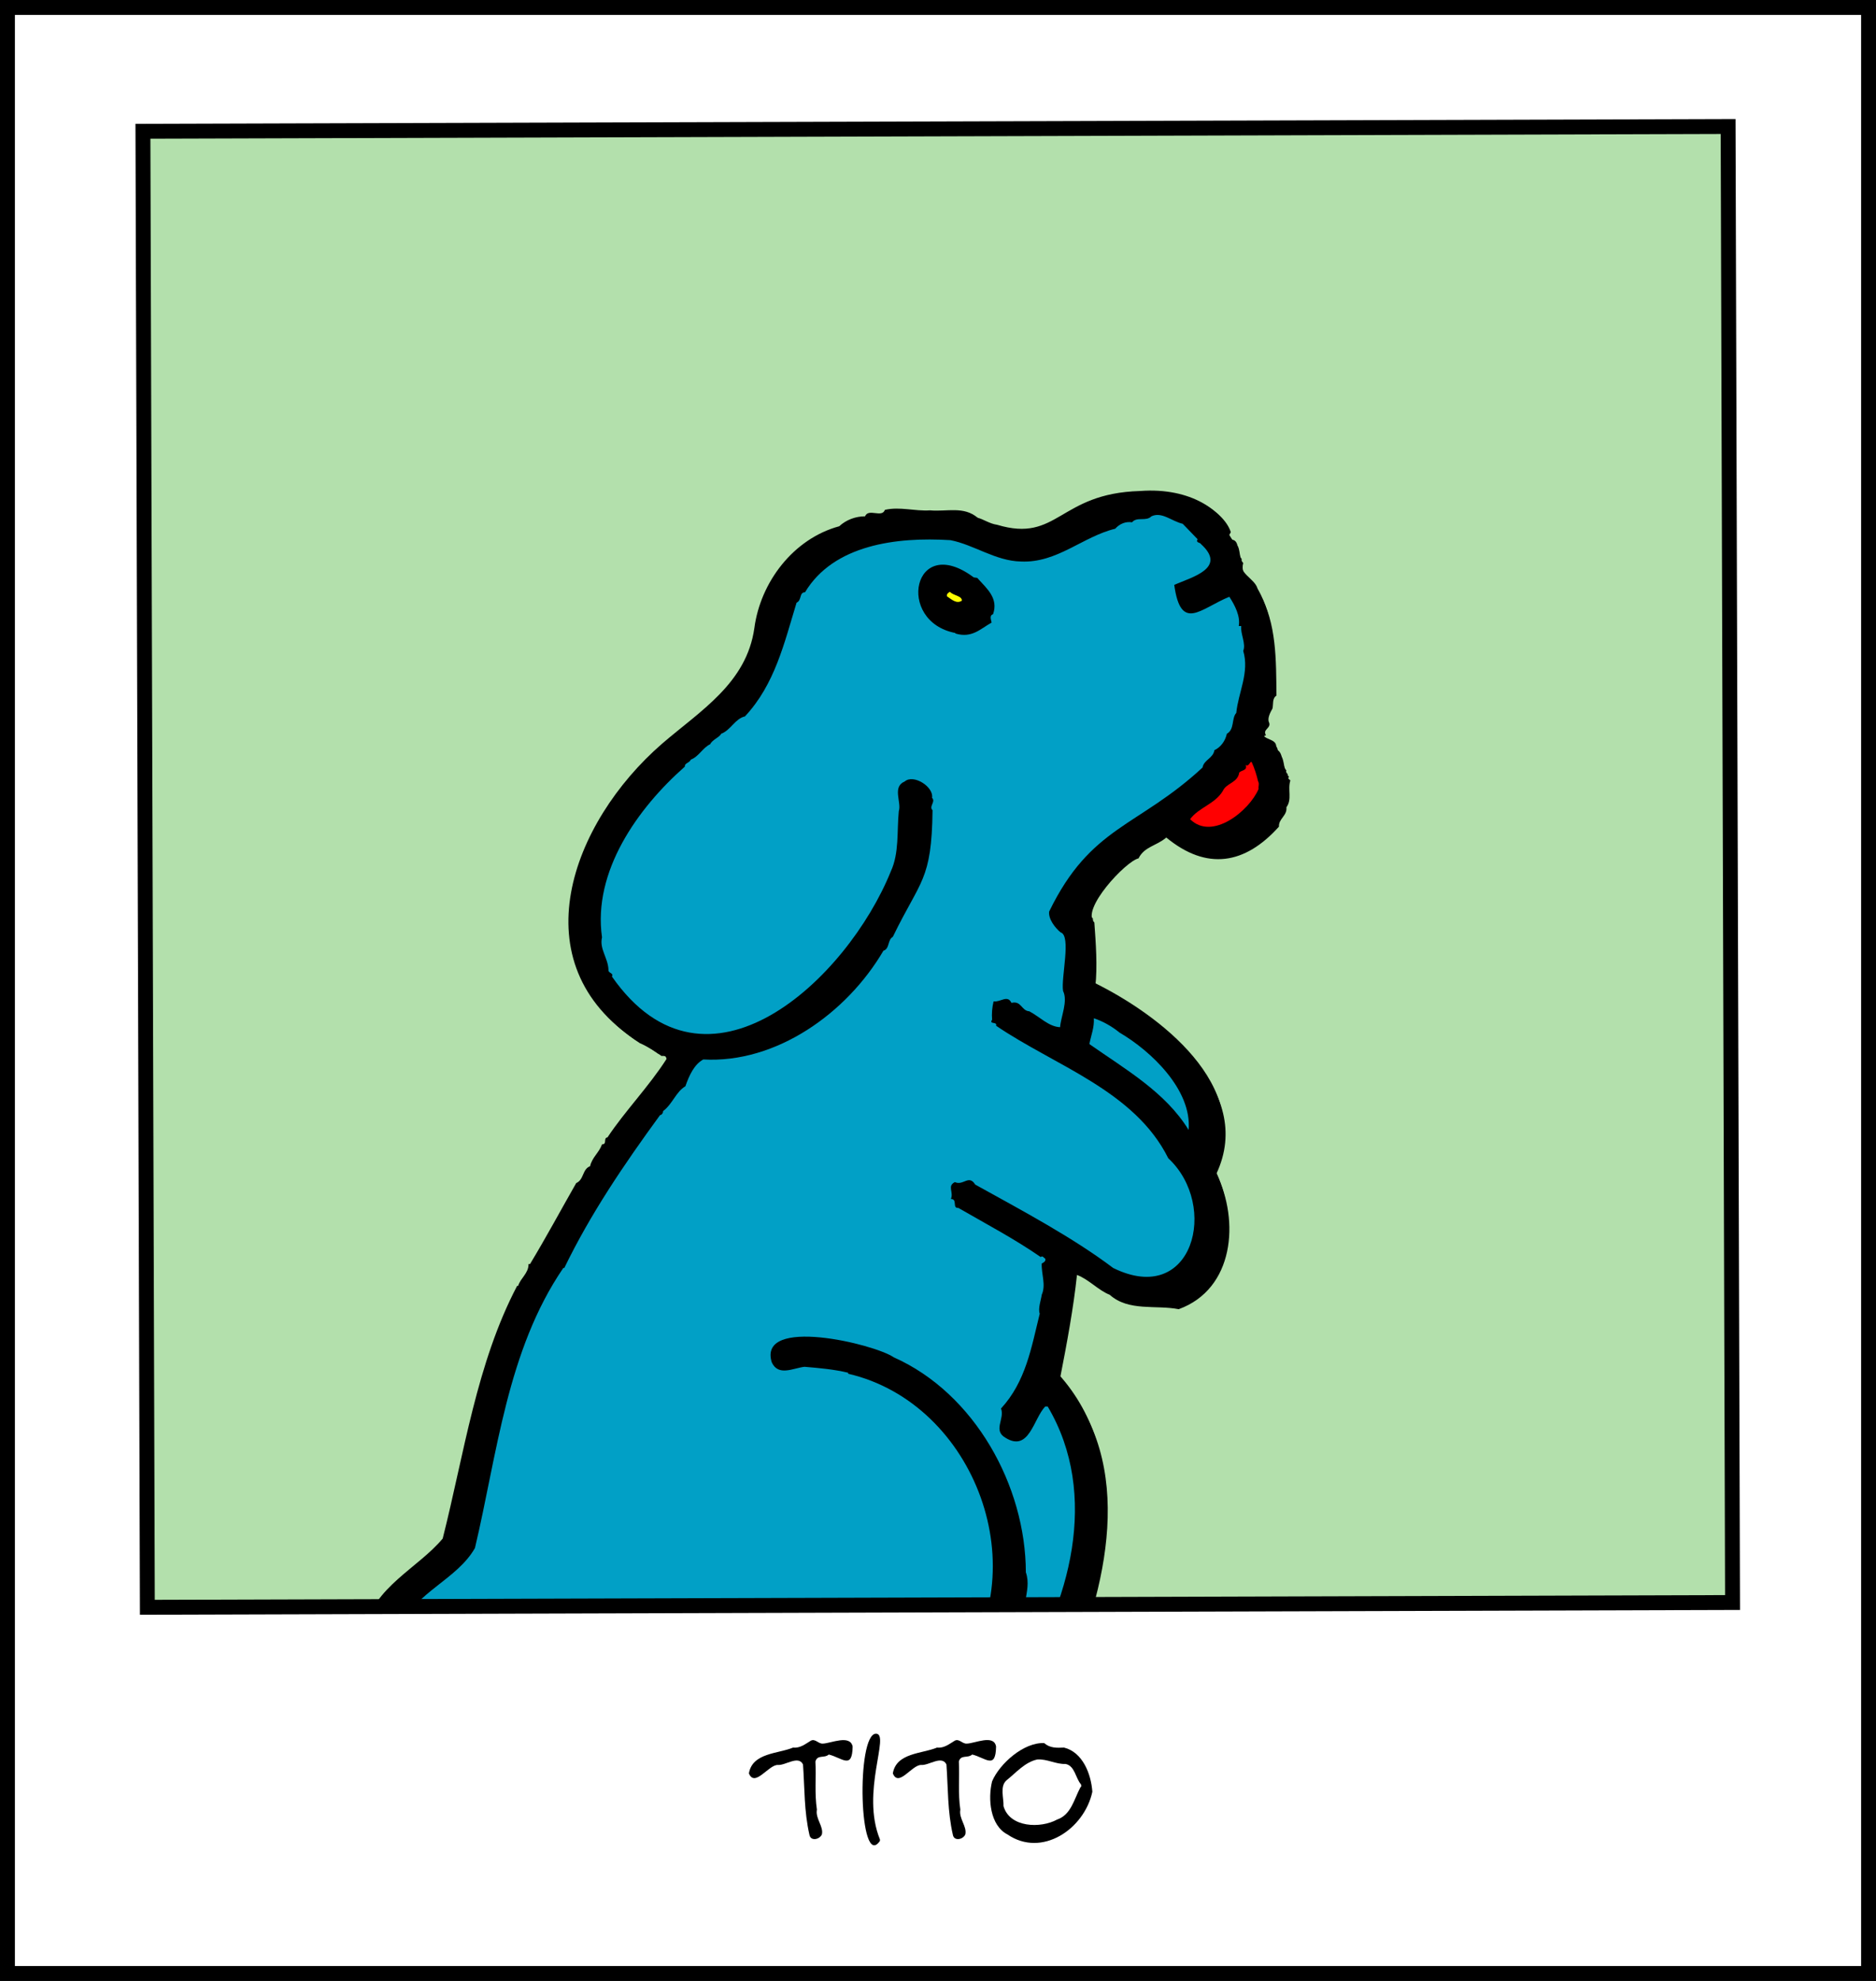<?xml version="1.0" encoding="utf-8"?>
<!-- Generator: Adobe Illustrator 25.3.1, SVG Export Plug-In . SVG Version: 6.00 Build 0)  -->
<svg version="1.1" id="Livello_1" xmlns="http://www.w3.org/2000/svg" xmlns:xlink="http://www.w3.org/1999/xlink" x="0px" y="0px"
	 viewBox="0 0 378 399" style="enable-background:new 0 0 378 399;" xml:space="preserve">
<rect x="0" y="0" width="378" height="399" fill="#333333" stroke="none"/>
<style type="text/css">
	.st0{fill:#FFFFFF;stroke:#000000;stroke-width:3;stroke-miterlimit:10;}
	.st1{enable-background:new    ;}
	.st2{fill:#B3E0AC;}
	.st3{clip-path:url(#SVGID_2_);}
	.st4{fill:#01A0C6;}
	.st5{fill:#FFFF01;}
	.st6{fill:#FF0001;}
	.st7{fill:none;stroke:#000000;stroke-width:3;stroke-miterlimit:10;}
</style>
<g id="Livello_2_1_">
	<g id="sfondo">
		<rect x="1.5" y="1.5" class="st0" width="375" height="396"/>
		<g class="st1">
			<path d="M171.8,351.8c-0.081,4.683-2.051,2.295-4.8,1.6c-0.971,0.826-2.266-0.045-2.7,1.4c0.169,3.184-0.196,6.426,0.3,9.7
				c-0.346,1.801,1.391,3.399,1,5c-0.433,1.013-2.236,1.42-2.5,0.1c-1.094-4.774-0.955-9.315-1.3-14.2
				c-0.94-1.913-3.563,0.253-5.1,0.1c-1.874-0.008-4.618,4.585-5.8,1.701c0.696-4.177,5.914-3.941,8.9-5.201
				c1.403,0.162,2.447-0.703,3.6-1.4c0.89-0.432,1.505,0.673,2.4,0.6C167.392,351.155,171.309,349.307,171.8,351.8z"/>
			<path d="M177.3,370.5c0,0.1,0,0.2,0,0.3c-4.203,6.114-4.82-21.534-0.8-21.6C179.431,349.221,173.393,360.947,177.3,370.5z"/>
			<path d="M200.7,351.8c-0.081,4.683-2.051,2.295-4.8,1.6c-0.971,0.826-2.266-0.045-2.7,1.4c0.169,3.184-0.196,6.426,0.3,9.7
				c-0.346,1.801,1.391,3.399,1,5c-0.433,1.013-2.236,1.42-2.5,0.1c-1.094-4.774-0.955-9.315-1.3-14.2
				c-0.94-1.913-3.563,0.253-5.1,0.1c-1.903-0.004-4.541,4.584-5.7,1.701c0.696-4.177,5.914-3.941,8.9-5.201
				c1.403,0.162,2.447-0.703,3.6-1.4c0.89-0.432,1.505,0.673,2.4,0.6C196.413,351.176,200.287,349.26,200.7,351.8z"/>
			<path d="M220.1,360.9c-1.611,7.516-10.179,13.333-17.1,8.6c-3.538-1.826-3.966-7.213-3.1-10.699
				c1.529-3.611,6.449-7.919,10.5-7.7c1.172,1.023,2.512,0.965,4,0.9C218.147,352.939,219.843,357.286,220.1,360.9z M217.8,359.4
				c-1.088-1.236-1.214-3.738-3.1-4.1c-1.934,0.086-3.742-1.049-5.7-0.9c-2.493,0.534-4.26,2.654-6.2,4.2
				c-1.376,1.202-0.54,3.563-0.6,5.2c1.254,4.366,7.505,4.512,10.8,2.7c2.815-0.965,3.384-4.021,4.7-6.5
				C217.9,359.9,217.9,359.7,217.8,359.4z"/>
		</g>
		<rect x="29.3" y="25.9" transform="matrix(1 -0.003 0.003 1 -0.578 0.628)" class="st2" width="319.402" height="297.302"/>
		<g>
			<g>
				<defs>
					
						<rect id="SVGID_1_" x="29.3" y="25.9" transform="matrix(1 -0.003 0.003 1 -0.578 0.628)" width="319.402" height="297.302"/>
				</defs>
				<clipPath id="SVGID_2_">
					<use xlink:href="#SVGID_1_"  style="overflow:visible;"/>
				</clipPath>
				<g class="st3">
					<g id="tito">
						<path d="M247.6,107.9c0,0,0.9,1.5,1,1.6c1.6,0.2,0.8,2.8,1.9,3.9c-0.8,3,2.6,3.7,3.2,6c3.582,6.08,3.413,13.699,3.5,20.7
							c-0.9,0.6-0.6,1.7-0.8,2.6c-0.4,0.7-1.1,2-0.7,2.8c0.5,1.2-1.4,1.4-0.6,2.6c-0.2,0-0.4,0.2-0.5,0.3c0.4,1.7,3.3,1,2.8,3.3
							c1.7,0.7,0.9,3,2.1,4.3c-0.2,0.5,0,0.8,0.5,1.2c-0.6,1.8,0.4,3.8-0.8,5.4c0.2,1.7-1.6,2.3-1.5,3.9
							c-6.831,7.612-14.521,8.926-22.7,2.2c-2,1.7-4.4,1.8-5.6,4.2c-2.506,0.504-11.747,10.365-8.9,12.9
							c0.299,4.092,0.651,8.87,0.2,12.9c12.952,6.361,32.322,20.812,24.4,37.7c4.704,9.538,3.552,23.245-7.6,27.3
							c-4.6-0.9-10.1,0.5-13.9-2.9c-2.3-0.9-4.2-3.1-6.6-4c-0.691,6.548-2.012,13.71-3.4,20.8c15.656,17.224,9.335,42.673,1,61.7
							c-0.4-0.3-0.6,0.3-0.6,0.5c-0.863,1.887-2.414,3.204-3.3,5c0.5,0.5,1.3,1.3,1.9,0.9c6.881,1.036,19.709,9.535,23.5,11.3
							c2,3,4.4,6.5,4.2,10.3c0.945,8.337-10.186,9.85-16.8,9.8c1.4-0.8-7.3,3.9-7.3,3.9c0.2,0.2,0,0.6-0.5,1
							c-3.235,0.389-5.797,2.351-8.9,3.1c0,1.2-1.2,0.2-1.8,0.7c-26.599,2.662-53.814-2.193-79.3-10c-0.6-0.8-2.3-0.9-3.2-1.1
							c-0.6-0.8-1.7-0.7-2.2-1.5c-1.7-0.3-2.9-1.4-4.3-2.1c-1.755-3.057-4.241-5.992-6.2-9h-0.6v-0.4
							c-8.465-6.171-15.385-14.785-15.9-25.6c-0.6-0.2-0.2-0.7-0.2-1.2l0.5-0.4c-5.457-3.235-14.439,2.612-18-4.2
							c-0.7-0.2-0.3-1.4-1.4-1.8c1.562-8.329,10.717-12.327,15.6-18.2c4.304-17.099,6.858-35.328,15-50.9h0.2
							c0.5-1.6,2.1-2.5,2.1-4.4h0.3c3.325-5.512,6.159-10.801,9.3-16.3c1.6-0.7,1.2-2.8,2.8-3.4c0.4-1.8,1.8-2.7,2.4-4.4
							c1.1,0,0.2-1.3,1.1-1.4c3.471-5.245,8.331-10.222,11.9-15.8c-0.105-0.755-0.874-1.105-1.6-1c-1.4-1-2.8-1.9-4.4-2.6
							c-23.962-15.619-13.299-44.024,5.001-59.9c7.704-6.644,17.029-12.175,18.599-23.3c1.208-9.112,7.784-18.044,17.1-20.5
							c1.4-1.3,3.3-2,5.2-2c0.7-1.7,3.4,0.4,4-1.3c3-0.7,5.9,0.3,9.1,0.1c3.4,0.3,6.8-0.9,9.6,1.5c1,0.2,2.4,1.1,3.9,1.4
							c12.314,3.704,12.405-6.334,28.8-6.799c10.5-0.801,16.7,4.299,17.8,7.899"/>
						<path class="st4" d="M241.6,109.4c-0.4,0.8,0.5,0.6,0.7,1c5.255,4.799-1.696,6.607-5.4,8.2c1.379,9.63,5.156,4.796,11,2.4
							c1.216,1.801,2.266,3.889,1.9,5.9h0.5c-0.2,1.5,1,3.6,0.4,5c1.3,4.3-1,8.4-1.4,12.5c-1,1.1-0.3,3.2-1.9,4.2
							c-0.3,1.4-1.2,2.7-2.5,3.3c-0.3,1.7-2,1.9-2.4,3.5c-13.135,12.198-22.386,11.534-30.9,29c-0.2,1.5,1.2,3.3,2.3,4.2
							c2.219,0.67,0.056,9.093,0.5,11.8c1.125,1.953-0.474,5.134-0.6,7.3c-2.3-0.1-4.1-2.1-6.2-3.2c-1.6-0.1-1.6-2.2-3.6-1.7
							c-0.8-1.7-2.2-0.1-3.6-0.3c-0.3,1.2-0.4,2.5-0.3,3.7c-0.7,1,1.1,0.3,0.8,1.2c11.843,8.102,27.94,12.946,34.7,26.6
							c10.356,9.494,4.896,29.916-11.1,22c-8.12-6.161-18.306-11.528-27.8-16.8c-1.3-2.1-2.4,0.3-4.1-0.5c-1.6,0.8-0.2,2-0.8,3.4
							c1.4,0,0.2,1.9,1.5,1.8c5.758,3.322,11.411,6.298,16.6,9.9c0.4-0.4,0.7,0.3,0.9,0.3c0.2,0.5-0.3,0.8-0.7,1
							c-0.1,2.1,0.9,4.3,0,6.3c-0.1,0.9-0.8,2.7-0.4,3.8c-1.7,6.888-2.822,13.694-7.8,19.1c0.8,2.1-1.7,4.4,0.9,5.9
							c4.811,2.912,5.625-3.918,8-6.3h0.5c10.535,17.771,4.498,39.875-6.2,56.2c-1.6,0.7-1.2,2.8-3.3,3.2
							c-2.14,8.207,8.272,8.375,14,10.201c10.392,1.428,29.725,15.152,8.4,16.899c0.884-6.973-4.791-13.03-11.4-14.5
							c-0.9-1.4-2.9-0.6-3.8-1.9c-0.4,0.3-0.6,0-0.9-0.3c-1.7,0.6-2.3-1.4-3.8-1c-3.587-1.481-7.001-2.876-10.3-4.2
							c1.3-2.5,3.3-4.8,4.8-7.1c0.6,0,0.5-0.7,0.6-1.1c0.5-0.8,1.4-1.7,2-2.6c0.9-1.1,0.6-3,2-3.7c1.7-3.3,3-6.7,3.8-10.3l-0.3-0.7
							c0.3-1.9,0.8-3.8,0.1-5.9c-0.033-17.437-10.325-36.056-26.6-43.3c-3.974-2.73-27.465-8.326-24.6,1
							c1.329,2.883,4.315,1.164,6.6,0.9c3.134,0.27,5.988,0.517,8.8,1.2v0.2c25.817,5.932,38.147,40.255,21.6,60.9
							c-1.1-0.1-0.7,1.1-1.3,1.5c-1.4,2.8-3.3,4-5.4,6.1c-4.92,4.448-11.363,8.427-18.6,9.8l-1.3,1.1c0.8,0.4,0.2,1.3,0.3,2
							c1.8,1.1,1.9,4.5,4.5,3c2.1,0.1,3.7-1.1,5.6-1.9c1.1,0.7,1-1.1,2.1-0.9c1.1-0.2,2-1.1,3.2-1.2c1.9-1.7,4.3-2.7,6.4-4.1
							c8.065,3.804,24.916,6.941,29.9,13.9c-0.5,4.6-5,7.4-8.5,9.2c-1.3,0.2-3.2-0.4-4.4,0.8c0.709,2.791-11.409,2.941-13.1,2.2
							c-21.306-0.749-58.488-2.004-75.001-16.098C115.8,360.8,113.1,358.4,111.3,355.7c-1.3,0.1-1.5-1.4-2.6-1.4
							c-4.955-4.703-8.333-10.587-9.4-17.3c-1.5-0.7-1.3-2.7-3.4-2.6c0-0.4-0.3-0.6-0.8-0.5c1.333-1.119,2.544-3.937,0.5-5
							c-2.4,0.4-4.1-1.6-6.1-0.9c-2.5,0.6-5-0.8-7.3,0.3l-1.2-0.2c2.8-6.77,11.233-9.387,14.8-15.7
							c4.487-18.88,6.436-39.766,17.8-56.4h0.2c5.267-10.876,12.028-20.85,19.3-30.8c0.338,0.009,0.645-0.387,0.6-0.8
							c1.9-1.4,2.6-3.9,4.5-5c0.8-2.3,1.8-4.4,3.6-5.4c14.686,0.819,28.943-9.309,36.3-21.9c1.3-0.4,0.8-2.2,1.9-2.8
							c5.582-11.533,7.826-11.267,8-25.5c-0.8-0.8,0.7-1.7-0.1-2.5c0.39-2.25-3.752-4.69-5.5-3.2
							c-2.728,0.423-0.137,14.262-2.801,18.2c-8.754,21.682-37.098,48.383-56.099,21.1c0.4-0.8-0.8-0.6-0.7-1.4
							c-0.096-2.374-1.862-4.182-1.3-6.5c-1.901-13.325,7.216-25.934,16.7-34.5c-0.1-0.7,0.9-0.7,1.2-1.4c1.6-0.6,2.4-2.4,3.9-3.1
							c0.4-0.9,1.9-1.4,2.2-2.1c1.923-0.707,2.799-3.044,4.8-3.5c6.039-6.451,7.932-14.845,10.4-22.9c1.1-0.5,0.5-2.1,1.7-2.1
							c5.76-9.594,18.412-11.118,29.3-10.6c4.7,0.9,9.1,4.2,14.2,4.3c7.286,0.354,12.477-5.057,19-6.6c0.9-1,2.1-1.5,3.4-1.3
							c1-1.2,2.8-0.1,3.9-1.2c2.1-1,4.1,0.9,6.3,1.5L241.6,109.4z"/>
						<path d="M196.5,117.1l0.7,0.1c2,2.2,4.3,4.1,3.2,7.3c-0.8,0.3-0.4,1.1-0.3,1.7c-2.3,1.3-4,3.2-7.3,2.2v-0.1
							C180.73,125.994,184.229,107.992,196.5,117.1"/>
						<path class="st5" d="M194.1,121.9c-1.1,0.7-2.1-0.3-3-0.9c-0.1-0.5,0.3-0.7,0.6-0.9C192.4,120.8,194.1,120.8,194.1,121.9"/>
						<path class="st6" d="M253.8,158.3c0.3,0.4,0,1.1,0.1,1.5c-1.836,4.366-9.358,10.548-13.8,6.1c1.792-2.413,4.974-3.006,6.6-5.7
							c0.7-1.6,3-1.6,3.3-3.7c0.5-0.5,1.7-0.4,1.3-1.5c0.7,0.4,0.8-0.8,1.2-0.6C253.1,155.6,253.5,156.9,253.8,158.3"/>
						<path class="st4" d="M225.8,208.8c6.318,3.719,14.593,11.469,13.9,19.6c-4.66-7.619-12.784-12.237-20-17.3
							c0.4-1.9,1-3.3,0.9-5.2C222.5,206.5,224.3,207.5,225.8,208.8"/>
						<path d="M247.3,107.1c0,0,0.9,1.5,1,1.6c1.6,0.3,0.8,2.8,1.9,3.9c-0.9,3,2.6,3.8,3.2,6c3.582,6.08,3.413,13.699,3.5,20.7
							c-0.9,0.6-0.6,1.7-0.8,2.6c-0.4,0.7-1.1,2-0.7,2.8c0.5,1.2-1.4,1.4-0.6,2.6c-0.2,0-0.4,0.2-0.5,0.3c0.4,1.7,3.3,1,2.8,3.3
							c1.7,0.7,0.9,3,2.1,4.3c-0.2,0.4,0,0.8,0.5,1.2c-0.6,1.8,0.4,3.8-0.8,5.4c0.2,1.6-1.6,2.3-1.5,3.9
							c-6.831,7.612-14.521,8.926-22.7,2.2c-2,1.7-4.4,1.8-5.6,4.2c-2.5,0.461-11.752,10.405-8.9,12.9
							c0.299,4.092,0.651,8.87,0.2,12.9c12.952,6.361,32.322,20.812,24.4,37.7c4.749,9.59,3.496,23.255-7.7,27.3
							c-4.6-0.9-10.1,0.5-13.9-2.9c-2.3-0.9-4.2-3.1-6.6-4c-0.719,6.537-2.01,13.625-3.4,20.7c15.656,17.224,9.335,42.673,1,61.7
							c-0.4-0.3-0.6,0.3-0.6,0.5c-0.863,1.887-2.414,3.204-3.3,5c0.5,0.5,1.3,1.3,1.9,0.9c2.5,0.7,5,1.5,7.4,2.5l0.3-0.1
							c4.6,2.5,14.4,8.4,15.8,8.9c2,3,4.4,6.5,4.2,10.3c0.932,8.498-10.144,9.635-16.8,9.9c1.4-0.8-7.3,3.9-7.3,3.9
							c0.2,0.2,0,0.6-0.5,1c-3.235,0.389-5.797,2.351-8.9,3.1c0,1.2-1.2,0.2-1.8,0.7c-26.563,2.663-53.753-2.181-79.2-10
							c-0.6-0.8-2.3-0.9-3.2-1.1c-0.6-0.8-1.7-0.7-2.2-1.5c-1.7-0.3-2.9-1.4-4.3-2.1c-1.766-3.066-4.174-6-6.2-9h-0.6v-0.4
							c-8.465-6.171-15.385-14.785-15.9-25.6c-0.6-0.2-0.2-0.7-0.2-1.2L93,334c-5.457-3.27-14.446,2.704-18-4.1
							c-0.7-0.2-0.3-1.4-1.4-1.8c1.562-8.329,10.717-12.327,15.6-18.2c4.325-17.083,6.817-35.329,15-50.9h0.2
							c0.5-1.6,2.1-2.5,2.1-4.4h0.3c3.325-5.512,6.159-10.801,9.3-16.3c1.6-0.7,1.2-2.8,2.8-3.4c0.4-1.8,1.8-2.7,2.4-4.4
							c1.1,0,0.2-1.3,1.1-1.4c3.471-5.245,8.331-10.222,11.9-15.8c-0.105-0.755-0.874-1.105-1.6-1c-1.4-1-2.8-1.9-4.3-2.6
							c-23.962-15.619-13.299-44.024,5.001-59.9c7.704-6.644,17.029-12.175,18.599-23.3c1.207-9.149,7.777-17.968,17.1-20.5
							c1.4-1.3,3.3-2,5.2-2c0.7-1.7,3.4,0.4,4-1.3c3-0.7,6,0.3,9.1,0.1c3.4,0.3,6.8-0.9,9.6,1.5c1,0.2,2.4,1.2,3.9,1.4
							c12.314,3.704,12.405-6.334,28.8-6.799c10.5-0.801,16.7,4.299,17.8,7.899"/>
						<path class="st4" d="M241.3,108.6c-0.4,0.8,0.5,0.6,0.7,1c5.255,4.799-1.696,6.607-5.4,8.2c1.324,9.605,5.27,4.8,11.1,2.4
							c1.155,1.771,2.25,3.941,1.9,5.9h0.5c-0.2,1.5,1,3.6,0.4,5c1.3,4.3-1,8.4-1.4,12.5c-1,1.1-0.3,3.3-1.9,4.2
							c-0.3,1.4-1.2,2.7-2.5,3.3c-0.3,1.7-2.1,1.9-2.4,3.5c-13.052,12.081-22.486,11.706-30.9,29c-0.2,1.5,1.2,3.3,2.3,4.2
							c2.217,0.643,0.058,9.112,0.501,11.8c1.014,2.078-0.427,5.095-0.601,7.3c-2.3-0.1-4.1-2.1-6.2-3.2c-1.6-0.1-1.6-2.2-3.6-1.7
							c-0.8-1.7-2.2-0.1-3.6-0.3c-0.3,1.2-0.4,2.5-0.3,3.7c-0.7,1,1.1,0.3,0.8,1.2c11.829,8.069,27.921,13.07,34.7,26.7
							c10.28,9.534,4.991,30.026-11.1,22.1c-8.173-6.163-18.285-11.529-27.8-16.8c-1.3-2.1-2.4,0.3-4.1-0.5c-1.6,0.8-0.2,2-0.8,3.4
							c1.4,0,0.2,1.9,1.5,1.8c5.758,3.322,11.411,6.298,16.6,9.9c0.4-0.4,0.7,0.3,0.9,0.3c0.2,0.5-0.3,0.8-0.7,1
							c-0.1,2.1,0.9,4.3,0,6.3c-0.1,0.9-0.8,2.8-0.4,3.8c-1.7,6.888-2.822,13.694-7.8,19.1c0.8,2.1-1.7,4.4,0.9,5.9
							c4.755,2.969,5.646-3.856,8-6.3h0.5c10.535,17.771,4.498,39.875-6.2,56.2c-1.6,0.7-1.2,2.8-3.3,3.2
							c-1.931,8.405,8.094,8.263,14,10.201c10.392,1.428,29.725,15.152,8.4,16.899c0.903-6.967-4.833-12.918-11.4-14.4
							c-0.9-1.4-2.9-0.6-3.8-1.9c-0.4,0.3-0.6,0-0.9-0.3c-1.7,0.6-2.3-1.4-3.8-1c-3.588-1.369-7.004-2.919-10.3-4.2
							c1.3-2.5,3.3-4.7,4.8-7.1c0.6,0,0.5-0.7,0.6-1.1c0.5-0.8,1.4-1.8,2-2.6c0.9-1.1,0.6-3,2-3.7c1.6-3.3,2.9-6.7,3.7-10.3
							l-0.3-0.7c0.3-1.9,0.8-3.8,0.1-5.8c-0.033-17.437-10.325-36.056-26.6-43.3c-3.974-2.73-27.465-8.326-24.6,1
							c1.329,2.883,4.315,1.164,6.6,0.9c3.134,0.27,5.988,0.517,8.8,1.2v0.2c25.739,5.98,38.232,40.089,21.6,60.8
							c-5.94,8.154-14.403,15.213-25.3,17.4L166,356c0.8,0.4,0.2,1.3,0.3,2c1.8,1.1,1.9,4.5,4.5,3c2.1,0.1,3.7-1.1,5.6-1.9
							c1.1,0.7,1-1.1,2.1-0.9c1.1-0.3,2-1.1,3.2-1.2c1.9-1.7,4.3-2.7,6.4-4.1c8.065,3.804,24.916,6.941,29.9,13.9
							c-0.5,4.6-5,7.4-8.5,9.2c-1.3,0.2-3.2-0.4-4.4,0.8c0.709,2.795-11.446,2.941-13.2,2.2
							c-21.255-0.747-58.313-2.207-74.801-16.198C115.7,360.2,113,357.8,111.2,355.1c-1.3,0.1-1.5-1.4-2.6-1.4
							c-4.955-4.703-8.333-10.587-9.4-17.3c-1.5-0.7-1.3-2.7-3.4-2.6c0-0.4-0.3-0.6-0.8-0.5c1.333-1.119,2.544-3.937,0.5-5
							c-2.4,0.4-4.1-1.6-6.1-0.9c-2.5,0.6-5-0.8-7.3,0.3l-1.2-0.2c2.8-6.77,11.233-9.387,14.8-15.7
							c4.487-18.902,6.435-39.767,17.8-56.4h0.2c5.267-10.876,12.028-20.85,19.3-30.8c0.34-0.007,0.641-0.465,0.6-0.8
							c1.9-1.4,2.6-3.9,4.5-5c0.8-2.3,1.8-4.4,3.6-5.4c14.688,0.831,28.939-9.327,36.3-21.9c1.3-0.4,0.8-2.2,1.9-2.8
							c5.582-11.533,7.826-11.267,8-25.5c-0.8-0.8,0.7-1.7-0.1-2.5c0.386-2.195-3.719-4.832-5.5-3.3c-2.6,1.1-0.6,4.2-1.2,6
							c-0.4,4.1,0.1,8.4-1.6,12.1c-8.774,21.71-37.133,48.534-56.2,21.2c0.4-0.8-0.8-0.6-0.7-1.4c-0.096-2.374-1.862-4.182-1.3-6.5
							c-1.889-13.247,7.162-25.997,16.7-34.4c-0.1-0.7,0.9-0.7,1.2-1.4c1.6-0.6,2.4-2.4,3.9-3.1c0.4-0.9,1.9-1.4,2.2-2.1
							c1.923-0.707,2.799-3.044,4.8-3.5c6.039-6.451,7.932-14.845,10.4-22.9c1.1-0.5,0.5-2.1,1.7-2.1
							c5.758-9.574,18.413-11.179,29.3-10.5c4.7,0.9,9.1,4.2,14.2,4.3c7.292,0.349,12.473-5.023,19-6.6c0.9-1,2.1-1.5,3.4-1.3
							c1-1.2,2.8-0.1,3.9-1.2c2.1-1,4.1,1,6.3,1.5L241.3,108.6z"/>
						<path d="M196.2,116.3l0.7,0.1c2,2.2,4.3,4.1,3.2,7.3c-0.8,0.3-0.4,1.1-0.3,1.7c-2.3,1.3-4,3.2-7.3,2.2v-0.1
							C180.396,125.183,183.981,107.178,196.2,116.3"/>
						<path class="st5" d="M193.8,121c-1.1,0.7-2.1-0.3-3-0.9c-0.1-0.5,0.3-0.7,0.6-0.9C192.1,120,193.9,120,193.8,121"/>
						<path class="st6" d="M253.5,157.4c0.3,0.4,0,1.1,0.1,1.5c-1.836,4.366-9.358,10.548-13.8,6.1c1.792-2.413,4.974-3.006,6.6-5.7
							c0.7-1.6,3-1.6,3.3-3.7c0.5-0.5,1.7-0.4,1.3-1.5c0.7,0.4,0.8-0.8,1.2-0.6C252.8,154.8,253.2,156.1,253.5,157.4"/>
						<path class="st4" d="M225.6,208c6.315,3.689,14.594,11.526,13.9,19.6c-4.66-7.619-12.784-12.237-20-17.3c0.4-2,1-3.3,0.9-5.2
							C222.2,205.7,224,206.7,225.6,208"/>
					</g>
				</g>
			</g>
		</g>
		<rect x="29.3" y="25.9" transform="matrix(1 -0.003 0.003 1 -0.578 0.628)" class="st7" width="319.402" height="297.302"/>
	</g>
</g>
</svg>

